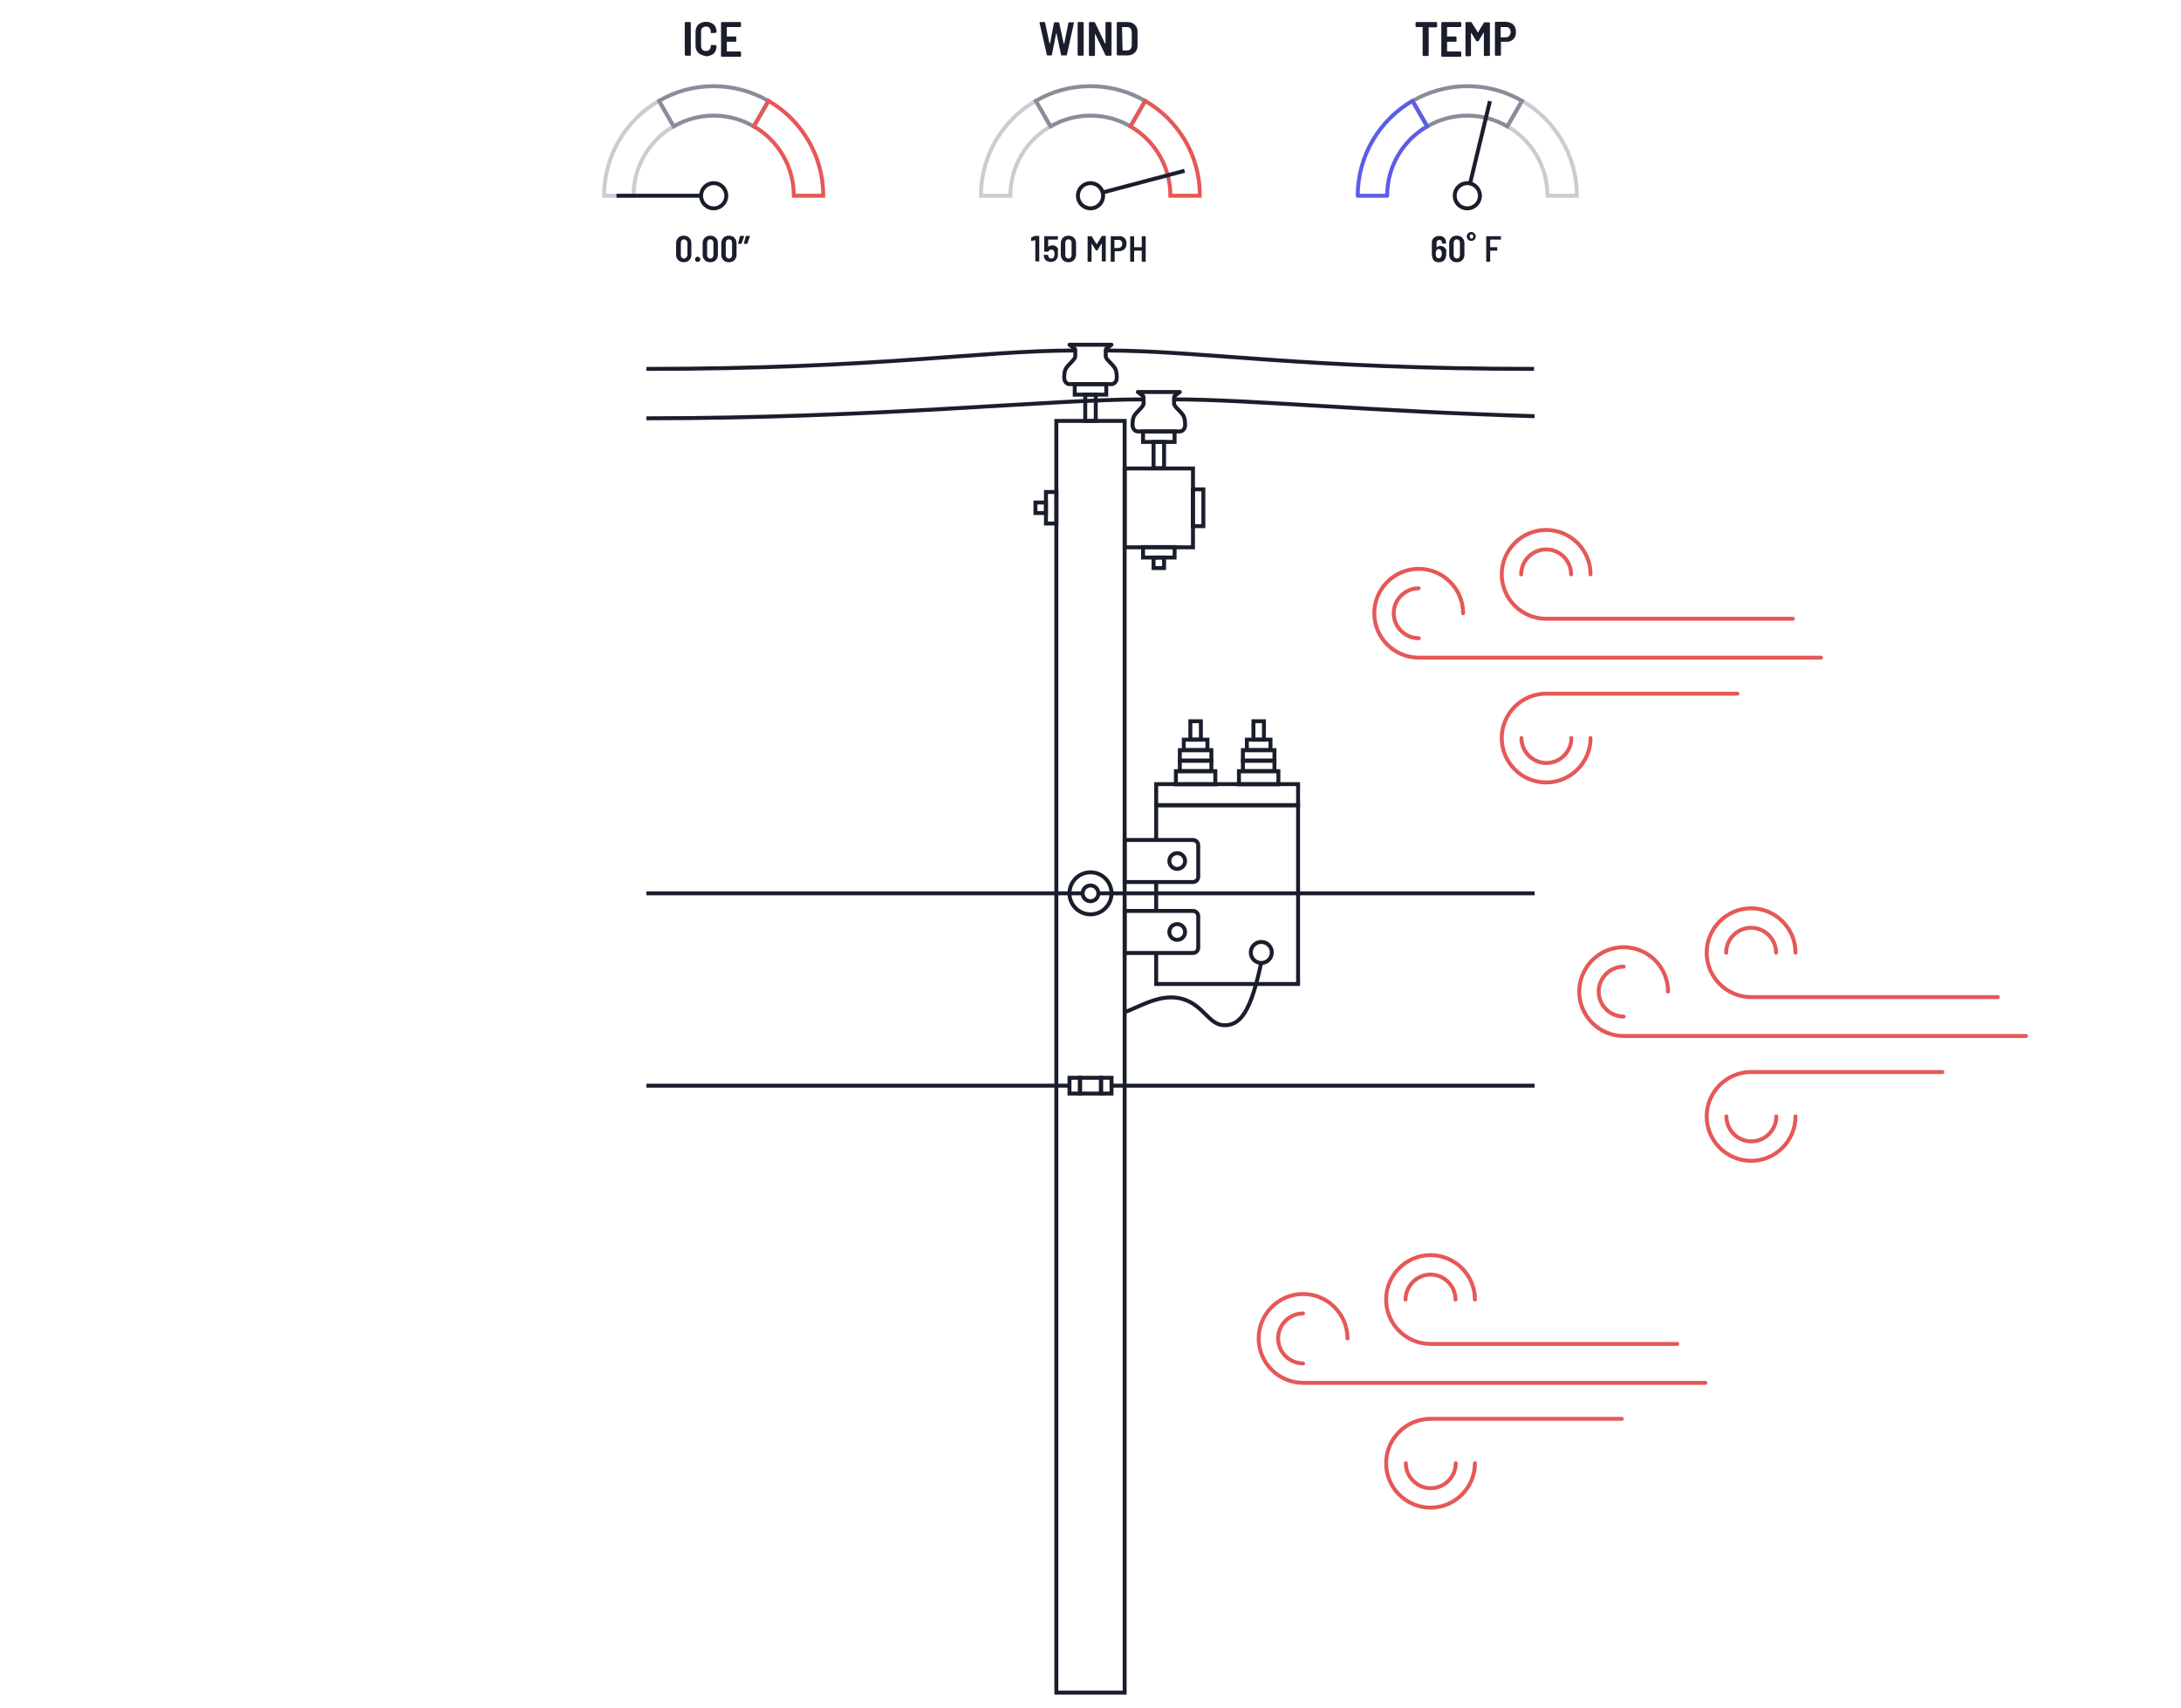 <svg width="830" height="650" viewBox="0 0 830 650" fill="none" xmlns="http://www.w3.org/2000/svg">
<path d="M605.3 218.6C605.3 209.3 597.7 201.7 588.4 201.7C579.1 201.7 571.5 209.3 571.5 218.6C571.5 227.9 579.1 235.5 588.4 235.5H682.3" stroke="#E55857" stroke-width="1.5" stroke-miterlimit="10" stroke-linecap="round" stroke-linejoin="round"/>
<path d="M661.2 264H588.4C579.1 264 571.5 271.6 571.5 280.9C571.5 290.2 579.1 297.8 588.4 297.8C597.7 297.8 605.3 290.2 605.3 280.9" stroke="#E55857" stroke-width="1.5" stroke-miterlimit="10" stroke-linecap="round" stroke-linejoin="round"/>
<path d="M579 280.9C579 286.1 583.3 290.4 588.5 290.4C593.7 290.4 598 286.1 598 280.9" stroke="#E55857" stroke-width="1.5" stroke-miterlimit="10" stroke-linecap="round" stroke-linejoin="round"/>
<path d="M556.8 233.4C556.8 224.1 549.2 216.5 539.9 216.5C530.6 216.5 523 224.1 523 233.4C523 242.7 530.6 250.3 539.9 250.3H693" stroke="#E55857" stroke-width="1.5" stroke-miterlimit="10" stroke-linecap="round" stroke-linejoin="round"/>
<path d="M539.9 223.9C534.7 223.9 530.4 228.2 530.4 233.4C530.4 238.6 534.7 242.9 539.9 242.9" stroke="#E55857" stroke-width="1.5" stroke-miterlimit="10" stroke-linecap="round" stroke-linejoin="round"/>
<path d="M597.9 218.601C597.9 213.401 593.6 209.101 588.4 209.101C583.2 209.101 578.9 213.401 578.9 218.601" stroke="#E55857" stroke-width="1.5" stroke-miterlimit="10" stroke-linecap="round" stroke-linejoin="round"/>
<path d="M683.3 362.6C683.3 353.3 675.7 345.7 666.4 345.7C657.1 345.7 649.5 353.3 649.5 362.6C649.5 371.9 657.1 379.5 666.4 379.5H760.3" stroke="#E55857" stroke-width="1.5" stroke-miterlimit="10" stroke-linecap="round" stroke-linejoin="round"/>
<path d="M739.2 408H666.4C657.1 408 649.5 415.6 649.5 424.9C649.5 434.2 657.1 441.8 666.4 441.8C675.7 441.8 683.3 434.2 683.3 424.9" stroke="#E55857" stroke-width="1.5" stroke-miterlimit="10" stroke-linecap="round" stroke-linejoin="round"/>
<path d="M657 424.9C657 430.1 661.3 434.4 666.5 434.4C671.7 434.4 676 430.1 676 424.9" stroke="#E55857" stroke-width="1.5" stroke-miterlimit="10" stroke-linecap="round" stroke-linejoin="round"/>
<path d="M634.8 377.4C634.8 368.1 627.2 360.5 617.9 360.5C608.6 360.5 601 368.1 601 377.4C601 386.7 608.6 394.3 617.9 394.3H771" stroke="#E55857" stroke-width="1.5" stroke-miterlimit="10" stroke-linecap="round" stroke-linejoin="round"/>
<path d="M617.9 367.9C612.7 367.9 608.4 372.2 608.4 377.4C608.4 382.6 612.7 386.9 617.9 386.9" stroke="#E55857" stroke-width="1.5" stroke-miterlimit="10" stroke-linecap="round" stroke-linejoin="round"/>
<path d="M675.9 362.601C675.9 357.401 671.6 353.101 666.4 353.101C661.2 353.101 656.9 357.401 656.9 362.601" stroke="#E55857" stroke-width="1.5" stroke-miterlimit="10" stroke-linecap="round" stroke-linejoin="round"/>
<path d="M561.3 494.6C561.3 485.3 553.7 477.7 544.4 477.7C535.1 477.7 527.5 485.3 527.5 494.6C527.5 503.9 535.1 511.5 544.4 511.5H638.3" stroke="#E55857" stroke-width="1.5" stroke-miterlimit="10" stroke-linecap="round" stroke-linejoin="round"/>
<path d="M617.2 540H544.4C535.1 540 527.5 547.6 527.5 556.9C527.5 566.2 535.1 573.8 544.4 573.8C553.7 573.8 561.3 566.2 561.3 556.9" stroke="#E55857" stroke-width="1.5" stroke-miterlimit="10" stroke-linecap="round" stroke-linejoin="round"/>
<path d="M535 556.9C535 562.1 539.3 566.4 544.5 566.4C549.7 566.4 554 562.1 554 556.9" stroke="#E55857" stroke-width="1.5" stroke-miterlimit="10" stroke-linecap="round" stroke-linejoin="round"/>
<path d="M512.8 509.4C512.8 500.1 505.2 492.5 495.9 492.5C486.6 492.5 479 500.1 479 509.4C479 518.7 486.6 526.3 495.9 526.3H649" stroke="#E55857" stroke-width="1.5" stroke-miterlimit="10" stroke-linecap="round" stroke-linejoin="round"/>
<path d="M495.9 499.9C490.7 499.9 486.4 504.2 486.4 509.4C486.4 514.6 490.7 518.9 495.9 518.9" stroke="#E55857" stroke-width="1.5" stroke-miterlimit="10" stroke-linecap="round" stroke-linejoin="round"/>
<path d="M553.9 494.601C553.9 489.401 549.6 485.101 544.4 485.101C539.2 485.101 534.9 489.401 534.9 494.601" stroke="#E55857" stroke-width="1.5" stroke-miterlimit="10" stroke-linecap="round" stroke-linejoin="round"/>
<path d="M428 160.2H402V644.2H428V160.2Z" stroke="#1A1E2C" stroke-width="1.5" stroke-miterlimit="10"/>
<path d="M398.05 195.25L398.05 191.25L394.05 191.25L394.05 195.25L398.05 195.25Z" stroke="#1A1E2C" stroke-width="1.5" stroke-miterlimit="10"/>
<path d="M402.05 199.25L402.05 187.25L398.05 187.25L398.05 199.25L402.05 199.25Z" stroke="#1A1E2C" stroke-width="1.5" stroke-miterlimit="10"/>
<path d="M435 152C399 152 334 159.2 246 159.2" stroke="#1A1E2C" stroke-width="1.5" stroke-miterlimit="10"/>
<path d="M409 133.4C373 133.4 334 140.4 246 140.4" stroke="#1A1E2C" stroke-width="1.5" stroke-miterlimit="10"/>
<path d="M420.8 133.4C456.8 133.4 495.8 140.4 583.8 140.4" stroke="#1A1E2C" stroke-width="1.5" stroke-miterlimit="10"/>
<path d="M246 340H412" stroke="#1A1E2C" stroke-width="1.5" stroke-miterlimit="10"/>
<path d="M418 340H584" stroke="#1A1E2C" stroke-width="1.5" stroke-miterlimit="10"/>
<path d="M415 343C416.657 343 418 341.657 418 340C418 338.343 416.657 337 415 337C413.343 337 412 338.343 412 340C412 341.657 413.343 343 415 343Z" stroke="#1A1E2C" stroke-width="1.5" stroke-miterlimit="10"/>
<path d="M415 348C419.418 348 423 344.418 423 340C423 335.582 419.418 332 415 332C410.582 332 407 335.582 407 340C407 344.418 410.582 348 415 348Z" stroke="#1A1E2C" stroke-width="1.5" stroke-miterlimit="10"/>
<path d="M246 413.2H407" stroke="#1A1E2C" stroke-width="1.5" stroke-miterlimit="10"/>
<path d="M423 413.2H584" stroke="#1A1E2C" stroke-width="1.5" stroke-miterlimit="10"/>
<path d="M446.8 152C475.3 152 522.1 156.6 584 158.4" stroke="#1A1E2C" stroke-width="1.5" stroke-miterlimit="10"/>
<path d="M428 208.3H454V178.3H428V208.3Z" stroke="#1A1E2C" stroke-width="1.5" stroke-miterlimit="10"/>
<path d="M443 212.2H439V216.2H443V212.2Z" stroke="#1A1E2C" stroke-width="1.5" stroke-miterlimit="10"/>
<path d="M447 208.2H435V212.2H447V208.2Z" stroke="#1A1E2C" stroke-width="1.5" stroke-miterlimit="10"/>
<path d="M453.95 186.25L453.95 200.25L457.95 200.25L457.95 186.25L453.95 186.25Z" stroke="#1A1E2C" stroke-width="1.5" stroke-miterlimit="10"/>
<path d="M449 164.2C450.1 164.2 451 163.1 451 161.8C451 160.6 450.9 159.2 450.4 158.3C449.4 156.5 446.8 154.8 446.8 153.6V151.2C446.8 151 446.9 150.8 447 150.7L449 149.2H433L435 150.7C435.1 150.8 435.2 151 435.2 151.2V153.6C435.2 154.8 432.7 156.5 431.6 158.3C431.1 159.2 431 160.6 431 161.8C431 163.1 431.9 164.2 433 164.2H449Z" stroke="#1A1E2C" stroke-width="1.5" stroke-miterlimit="10" stroke-linejoin="round"/>
<path d="M447 164.2H435V168.2H447V164.2Z" stroke="#1A1E2C" stroke-width="1.5" stroke-miterlimit="10"/>
<path d="M443 168.2H439V178.2H443V168.2Z" stroke="#1A1E2C" stroke-width="1.5" stroke-miterlimit="10"/>
<path d="M423 146.2C424.1 146.2 425 145.1 425 143.8C425 142.6 424.9 141.2 424.4 140.3C423.4 138.5 420.8 136.8 420.8 135.6V133.2C420.8 133 420.9 132.8 421 132.7L423 131.2H407L409 132.7C409.1 132.8 409.2 133 409.2 133.2V135.6C409.2 136.8 406.7 138.5 405.6 140.3C405.1 141.2 405 142.6 405 143.8C405 145.1 405.9 146.2 407 146.2H423Z" stroke="#1A1E2C" stroke-width="1.5" stroke-miterlimit="10" stroke-linejoin="round"/>
<path d="M421 146.2H409V150.2H421V146.2Z" stroke="#1A1E2C" stroke-width="1.5" stroke-miterlimit="10"/>
<path d="M417 150.2H413V160.2H417V150.2Z" stroke="#1A1E2C" stroke-width="1.5" stroke-miterlimit="10"/>
<path d="M454 335.7H428V319.7H454C455.1 319.7 456 320.6 456 321.7V333.7C456 334.8 455.1 335.7 454 335.7Z" stroke="#1A1E2C" stroke-width="1.5" stroke-miterlimit="10"/>
<path d="M448 330.7C449.657 330.7 451 329.357 451 327.7C451 326.043 449.657 324.7 448 324.7C446.343 324.7 445 326.043 445 327.7C445 329.357 446.343 330.7 448 330.7Z" stroke="#1A1E2C" stroke-width="1.5" stroke-miterlimit="10"/>
<path d="M454 362.7H428V346.7H454C455.1 346.7 456 347.6 456 348.7V360.7C456 361.8 455.1 362.7 454 362.7Z" stroke="#1A1E2C" stroke-width="1.5" stroke-miterlimit="10"/>
<path d="M448 357.7C449.657 357.7 451 356.357 451 354.7C451 353.043 449.657 351.7 448 351.7C446.343 351.7 445 353.043 445 354.7C445 356.357 446.343 357.7 448 357.7Z" stroke="#1A1E2C" stroke-width="1.5" stroke-miterlimit="10"/>
<path d="M480 366.5C482.209 366.5 484 364.709 484 362.5C484 360.291 482.209 358.5 480 358.5C477.791 358.5 476 360.291 476 362.5C476 364.709 477.791 366.5 480 366.5Z" stroke="#1A1E2C" stroke-width="1.5" stroke-miterlimit="10"/>
<path d="M440 346.7V335.2" stroke="#1A1E2C" stroke-width="1.5" stroke-miterlimit="10"/>
<path d="M440 320.1V306.5H494V374.5H440V362.7" stroke="#1A1E2C" stroke-width="1.5" stroke-miterlimit="10"/>
<path d="M440 306.435H494V298.435H440V306.435Z" stroke="#1A1E2C" stroke-width="1.5" stroke-miterlimit="10"/>
<path d="M462.5 293.5H447.5V298.5H462.5V293.5Z" stroke="#1A1E2C" stroke-width="1.5" stroke-miterlimit="10"/>
<path d="M461 289.5H449V293.5H461V289.5Z" stroke="#1A1E2C" stroke-width="1.5" stroke-miterlimit="10"/>
<path d="M461 285.5H449V289.5H461V285.5Z" stroke="#1A1E2C" stroke-width="1.5" stroke-miterlimit="10"/>
<path d="M459.5 281.5H450.5V285.5H459.5V281.5Z" stroke="#1A1E2C" stroke-width="1.5" stroke-miterlimit="10"/>
<path d="M457 274.5H453V281.5H457V274.5Z" stroke="#1A1E2C" stroke-width="1.5" stroke-miterlimit="10"/>
<path d="M486.5 293.5H471.5V298.5H486.5V293.5Z" stroke="#1A1E2C" stroke-width="1.5" stroke-miterlimit="10"/>
<path d="M485 289.5H473V293.5H485V289.5Z" stroke="#1A1E2C" stroke-width="1.5" stroke-miterlimit="10"/>
<path d="M485 285.5H473V289.5H485V285.5Z" stroke="#1A1E2C" stroke-width="1.5" stroke-miterlimit="10"/>
<path d="M483.5 281.5H474.5V285.5H483.5V281.5Z" stroke="#1A1E2C" stroke-width="1.5" stroke-miterlimit="10"/>
<path d="M481 274.5H477V281.5H481V274.5Z" stroke="#1A1E2C" stroke-width="1.5" stroke-miterlimit="10"/>
<path d="M480 366.2C476 385.2 472 390.2 466 390.2C460 390.2 458.1 382.5 450 380.2C441.6 377.8 433.7 383.3 428 385.2" stroke="#1A1E2C" stroke-width="1.5" stroke-miterlimit="10"/>
<path d="M419 410.2H411V416.2H419V410.2Z" stroke="#1A1E2C" stroke-width="1.5" stroke-miterlimit="10"/>
<path d="M411 410.2H407V416.2H411V410.2Z" stroke="#1A1E2C" stroke-width="1.5" stroke-miterlimit="10"/>
<path d="M423 410.2H419V416.2H423V410.2Z" stroke="#1A1E2C" stroke-width="1.5" stroke-miterlimit="10"/>
<path d="M394.1 89.799H395.4H395.5V89.899V99.399V99.499H395.4H394.1H394V99.399V91.499C394 91.499 394 91.499 394 91.399C394 91.299 394 91.399 393.9 91.399L392.6 91.699H392.5C392.4 91.699 392.4 91.599 392.4 91.499V90.599C392.4 90.499 392.4 90.399 392.5 90.399L393.9 89.699C393.9 89.899 394 89.799 394.1 89.799Z" fill="#1A1E2C"/>
<path d="M402.6 96.599C402.6 97.099 402.6 97.499 402.5 97.799C402.3 98.399 402 98.899 401.6 99.199C401.1 99.499 400.6 99.699 399.9 99.699C399.2 99.699 398.6 99.499 398.2 99.199C397.7 98.899 397.4 98.399 397.3 97.699C397.2 97.499 397.2 97.299 397.2 97.099C397.2 96.999 397.3 96.999 397.4 96.999H398.7C398.8 96.999 398.8 97.099 398.9 97.199V97.399L399 97.599C399.1 97.899 399.2 98.099 399.4 98.199C399.6 98.299 399.8 98.399 400.1 98.399C400.4 98.399 400.6 98.299 400.8 98.199C401 97.999 401.1 97.799 401.2 97.499C401.3 97.299 401.3 96.999 401.3 96.699C401.3 96.399 401.3 96.099 401.2 95.799C401.1 95.499 401 95.299 400.8 95.199C400.6 95.099 400.4 94.999 400.1 94.999C399.8 94.999 399.6 95.099 399.4 95.199C399.2 95.299 399.1 95.499 399 95.699C399 95.799 398.9 95.799 398.8 95.799H397.5H397.4V95.699V89.999V89.899H397.5H402.5H402.6V89.999V91.099V91.199H402.5H399C399 91.199 398.9 91.199 398.9 91.299V93.899C398.9 93.899 398.9 93.899 399 93.899C399.2 93.699 399.4 93.599 399.7 93.499C400 93.399 400.2 93.399 400.5 93.399C401.1 93.399 401.5 93.499 401.9 93.799C402.3 94.099 402.6 94.399 402.7 94.899C402.5 95.399 402.6 95.999 402.6 96.599Z" fill="#1A1E2C"/>
<path d="M404.5 98.999C404 98.499 403.7 97.799 403.7 96.899V92.599C403.7 91.699 404 90.999 404.5 90.499C405 89.999 405.7 89.699 406.6 89.699C407.5 89.699 408.2 89.999 408.7 90.499C409.2 90.999 409.5 91.699 409.5 92.599V96.899C409.5 97.799 409.2 98.499 408.7 98.999C408.2 99.499 407.5 99.799 406.6 99.799C405.7 99.799 405 99.499 404.5 98.999ZM407.5 97.999C407.7 97.699 407.8 97.399 407.8 96.999V92.499C407.8 92.099 407.7 91.699 407.5 91.499C407.3 91.199 407 91.099 406.6 91.099C406.2 91.099 405.9 91.199 405.7 91.499C405.5 91.799 405.4 92.099 405.4 92.499V96.999C405.4 97.399 405.5 97.799 405.7 97.999C405.9 98.199 406.2 98.399 406.6 98.399C407 98.399 407.3 98.299 407.5 97.999Z" fill="#1A1E2C"/>
<path d="M419.4 89.799H420.7H420.8V89.899V99.399V99.499H420.7H419.4H419.3V99.399V92.799V92.699C419.3 92.699 419.3 92.699 419.2 92.699L417.7 95.199C417.7 95.299 417.6 95.299 417.5 95.299H417.2C417.1 95.299 417 95.299 417 95.199L415.5 92.799C415.5 92.799 415.5 92.799 415.4 92.799C415.4 92.799 415.4 92.799 415.4 92.899V99.499V99.599H415.3H414H413.9V99.499V89.999V89.899H414H415.3C415.4 89.899 415.5 89.899 415.5 89.999L417.3 92.899C417.3 92.999 417.4 92.999 417.4 92.899L419.2 89.999C419.3 89.899 419.3 89.799 419.4 89.799Z" fill="#1A1E2C"/>
<path d="M427.4 90.2C427.8 90.4 428.1 90.8 428.4 91.2C428.6 91.6 428.7 92.2 428.7 92.7C428.7 93.3 428.6 93.8 428.4 94.2C428.2 94.6 427.8 95 427.4 95.2C427 95.4 426.5 95.6 426 95.6H424.3C424.3 95.6 424.2 95.6 424.2 95.7V99.5V99.6H424.1H422.8H422.7V99.5V90V89.9H422.8H426C426.5 89.8 427 90 427.4 90.2ZM426.7 93.9C426.9 93.6 427.1 93.3 427.1 92.8C427.1 92.3 427 92 426.7 91.7C426.5 91.4 426.1 91.3 425.7 91.3H424.2C424.2 91.3 424.1 91.3 424.1 91.4V94.3C424.1 94.3 424.1 94.4 424.2 94.4H425.7C426.2 94.3 426.5 94.1 426.7 93.9Z" fill="#1A1E2C"/>
<path d="M434.501 89.899H434.601H435.901H436.001V89.999V99.499V99.599H435.901H434.601H434.501V99.499V95.499C434.501 95.499 434.501 95.399 434.401 95.399H431.701C431.701 95.399 431.601 95.399 431.601 95.499V99.499V99.599H431.501H430.201H430.101V99.499V89.999V89.899H430.201H431.501H431.601V89.999V93.999C431.601 93.999 431.601 94.099 431.701 94.099H434.401C434.401 94.099 434.501 94.099 434.501 93.999V89.999C434.401 89.999 434.401 89.899 434.501 89.899Z" fill="#1A1E2C"/>
<path d="M398.401 20.899L395.601 8.699V8.599C395.601 8.499 395.701 8.399 395.801 8.399H397.501C397.601 8.399 397.701 8.499 397.701 8.599L399.401 16.499C399.401 16.499 399.401 16.599 399.501 16.599C399.501 16.599 399.501 16.599 399.601 16.499L401.101 8.699C401.101 8.599 401.201 8.499 401.301 8.499H402.901C403.001 8.499 403.101 8.599 403.101 8.699L404.801 16.599C404.801 16.599 404.801 16.699 404.901 16.699C404.901 16.699 404.901 16.699 405.001 16.599L406.601 8.699C406.601 8.599 406.701 8.499 406.801 8.499H408.501C408.701 8.499 408.701 8.599 408.701 8.699L406.001 20.899C406.001 20.999 405.901 21.099 405.801 21.099H404.001C403.901 21.099 403.801 20.999 403.801 20.899L402.101 12.799C402.101 12.799 402.101 12.699 402.001 12.699C401.901 12.699 402.001 12.699 401.901 12.799L400.301 20.899C400.301 20.999 400.201 21.099 400.101 21.099H398.501C398.601 20.999 398.501 20.999 398.401 20.899Z" fill="#1A1E2C"/>
<path d="M410.201 20.999C410.201 20.999 410.101 20.899 410.101 20.799V8.699C410.101 8.599 410.101 8.599 410.201 8.499C410.201 8.499 410.301 8.399 410.401 8.399H412.101C412.201 8.399 412.201 8.399 412.301 8.499C412.301 8.499 412.401 8.599 412.401 8.699V20.899C412.401 20.999 412.401 20.999 412.301 21.099C412.301 21.099 412.201 21.199 412.101 21.199H410.401C410.301 20.999 410.301 20.999 410.201 20.999Z" fill="#1A1E2C"/>
<path d="M420.8 8.499C420.8 8.499 420.9 8.399 421 8.399H422.7C422.8 8.399 422.8 8.399 422.9 8.499C422.9 8.499 423 8.599 423 8.699V20.899C423 20.999 423 20.999 422.9 21.099C422.9 21.099 422.8 21.199 422.7 21.199H421C420.9 21.199 420.8 21.099 420.7 20.999L416.8 12.899C416.8 12.899 416.8 12.799 416.7 12.899C416.7 12.899 416.7 12.899 416.7 12.999V20.999C416.7 21.099 416.7 21.099 416.6 21.199C416.6 21.199 416.5 21.299 416.4 21.299H414.7C414.6 21.299 414.6 21.299 414.5 21.199C414.5 21.199 414.4 21.099 414.4 20.999V8.699C414.4 8.599 414.4 8.599 414.5 8.499C414.6 8.399 414.6 8.399 414.7 8.399H416.4C416.5 8.399 416.6 8.499 416.7 8.599L420.6 16.699C420.6 16.699 420.6 16.799 420.7 16.699C420.7 16.699 420.7 16.699 420.7 16.599V8.599C420.8 8.599 420.8 8.599 420.8 8.499Z" fill="#1A1E2C"/>
<path d="M425.101 20.999C425.101 20.999 425.001 20.899 425.001 20.799V8.699C425.001 8.599 425.001 8.599 425.101 8.499C425.101 8.499 425.201 8.399 425.301 8.399H429.001C430.201 8.399 431.101 8.699 431.801 9.399C432.501 9.999 432.901 10.899 432.901 11.999V17.499C432.901 18.599 432.501 19.399 431.801 20.099C431.101 20.699 430.201 21.099 429.001 21.099H425.301C425.201 20.999 425.201 20.999 425.101 20.999ZM427.201 19.199H429.001C429.501 19.199 429.901 18.999 430.201 18.699C430.501 18.299 430.701 17.899 430.701 17.299V12.299C430.701 11.699 430.501 11.199 430.201 10.799C429.901 10.399 429.501 10.299 428.901 10.299H427.101C427.001 10.299 427.001 10.299 427.001 10.399L427.201 19.199Z" fill="#1A1E2C"/>
<path d="M373.301 74.499H384.501C384.501 63.199 390.601 53.399 399.701 48.099L394.101 38.399C381.701 45.599 373.301 59.099 373.301 74.499Z" stroke="#C9CDD2" stroke-width="1.5" stroke-miterlimit="10"/>
<path d="M415.001 32.8C407.401 32.8 400.301 34.8 394.201 38.4L399.801 48.1C404.301 45.5 409.501 44 415.001 44C420.601 44 425.701 45.5 430.201 48.1L435.801 38.4C429.701 34.9 422.601 32.8 415.001 32.8Z" stroke="#898D97" stroke-width="1.5" stroke-miterlimit="10"/>
<path d="M435.801 38.399L430.201 48.099C439.301 53.399 445.401 63.199 445.401 74.499H456.601C456.701 59.099 448.301 45.599 435.801 38.399Z" stroke="#E55857" stroke-width="1.5" stroke-miterlimit="10"/>
<path d="M415.001 79.299C417.652 79.299 419.801 77.15 419.801 74.499C419.801 71.848 417.652 69.699 415.001 69.699C412.35 69.699 410.201 71.848 410.201 74.499C410.201 77.15 412.35 79.299 415.001 79.299Z" stroke="#1A1E2C" stroke-width="1.5" stroke-miterlimit="10"/>
<path d="M419.801 73.199L450.801 64.999" stroke="#1A1E2C" stroke-width="1.5" stroke-miterlimit="10"/>
<path d="M550.4 96.6C550.4 97 550.3 97.5 550.2 97.9C550.1 98.5 549.7 99 549.3 99.3C548.8 99.6 548.3 99.8 547.6 99.8C547 99.8 546.4 99.7 546 99.4C545.6 99.1 545.3 98.7 545.1 98.1V98C545 97.7 544.9 97.2 544.9 96.7V92.3C544.9 91.5 545.2 90.9 545.7 90.5C546.2 90 546.9 89.8 547.7 89.8C548.5 89.8 549.1 90 549.6 90.5C550.1 91 550.3 91.5 550.3 92.3V92.6V92.7H550.2H548.9H548.8V92.6V92.4C548.8 92.1 548.7 91.8 548.5 91.6C548.3 91.4 548.1 91.3 547.8 91.3C547.5 91.3 547.2 91.4 547 91.6C546.8 91.8 546.7 92.1 546.7 92.5V94C546.7 94 546.7 94 546.7 94.1C546.7 94.1 546.7 94.1 546.8 94.1C547.2 93.8 547.6 93.6 548.1 93.6C548.7 93.6 549.2 93.8 549.6 94.1C550 94.4 550.3 94.8 550.5 95.4C550.3 95.6 550.4 96 550.4 96.6ZM548.7 96.5C548.7 96.1 548.6 95.8 548.5 95.5C548.3 95 548 94.8 547.5 94.8C547 94.8 546.7 95.1 546.5 95.6C546.4 95.9 546.4 96.2 546.4 96.6C546.4 97 546.4 97.3 546.5 97.5C546.7 98.1 547 98.3 547.5 98.3C548 98.3 548.4 98 548.5 97.4C548.7 97.2 548.7 96.9 548.7 96.5Z" fill="#1A1E2C"/>
<path d="M552.3 99C551.8 98.5 551.5 97.8 551.5 96.9V92.6C551.5 91.7 551.8 91 552.3 90.5C552.8 90 553.5 89.7 554.4 89.7C555.3 89.7 556 90 556.5 90.5C557 91 557.3 91.7 557.3 92.6V96.9C557.3 97.8 557 98.5 556.5 99C556 99.5 555.3 99.8 554.4 99.8C553.5 99.8 552.8 99.5 552.3 99ZM555.3 98C555.5 97.7 555.6 97.4 555.6 97V92.5C555.6 92.1 555.5 91.7 555.3 91.5C555.1 91.2 554.8 91.1 554.4 91.1C554 91.1 553.7 91.2 553.5 91.5C553.3 91.8 553.2 92.1 553.2 92.5V97C553.2 97.4 553.3 97.8 553.5 98C553.7 98.2 554 98.4 554.4 98.4C554.8 98.4 555.1 98.3 555.3 98Z" fill="#1A1E2C"/>
<path d="M558.7 91.2C558.4 90.9 558.2 90.5 558.2 90C558.2 89.5 558.4 89.1 558.7 88.8C559 88.5 559.4 88.3 559.9 88.3C560.4 88.3 560.8 88.5 561.1 88.8C561.4 89.1 561.6 89.5 561.6 90C561.6 90.5 561.4 90.9 561.1 91.2C560.8 91.5 560.4 91.7 559.9 91.7C559.4 91.7 559.1 91.5 558.7 91.2ZM560.5 90.6C560.6 90.4 560.7 90.3 560.7 90C560.7 89.8 560.6 89.6 560.5 89.4C560.4 89.2 560.2 89.2 560 89.2C559.8 89.2 559.6 89.3 559.5 89.4C559.4 89.5 559.3 89.7 559.3 90C559.3 90.2 559.4 90.4 559.5 90.6C559.6 90.8 559.8 90.8 560 90.8C560.2 90.8 560.3 90.7 560.5 90.6Z" fill="#1A1E2C"/>
<path d="M571.201 91.199H571.101H567.201C567.201 91.199 567.101 91.199 567.101 91.299V93.999C567.101 93.999 567.101 94.099 567.201 94.099H569.701H569.801V94.199V95.299V95.399H569.701H567.201C567.201 95.399 567.101 95.399 567.101 95.499V99.499V99.599H567.001H565.701H565.601V99.499V89.999V89.899H565.701H571.101H571.201V89.999V91.099C571.301 91.099 571.301 91.199 571.201 91.199Z" fill="#1A1E2C"/>
<path d="M546.8 8.499C546.8 8.499 546.9 8.599 546.9 8.699V10.099C546.9 10.199 546.9 10.199 546.8 10.299C546.7 10.399 546.7 10.399 546.6 10.399H543.8C543.7 10.399 543.7 10.399 543.7 10.499V20.999C543.7 21.099 543.7 21.099 543.6 21.199C543.6 21.199 543.5 21.299 543.4 21.299H541.7C541.6 21.299 541.6 21.299 541.5 21.199C541.5 21.199 541.4 21.099 541.4 20.999V10.399C541.4 10.299 541.4 10.299 541.3 10.299H539C538.9 10.299 538.9 10.299 538.8 10.199C538.8 10.199 538.7 10.099 538.7 9.999V8.699C538.7 8.599 538.7 8.599 538.8 8.499C538.8 8.499 538.9 8.399 539 8.399H546.7C546.8 8.499 546.8 8.499 546.8 8.499Z" fill="#1A1E2C"/>
<path d="M556 10.199C556 10.199 555.9 10.299 555.8 10.299H550.8C550.7 10.299 550.7 10.299 550.7 10.399V13.799C550.7 13.899 550.7 13.899 550.8 13.899H554C554.1 13.899 554.1 13.899 554.2 13.999C554.3 14.099 554.3 14.099 554.3 14.199V15.599C554.3 15.699 554.3 15.699 554.2 15.799C554.1 15.899 554.1 15.899 554 15.899H550.8C550.7 15.899 550.7 15.899 550.7 15.999V19.499C550.7 19.599 550.7 19.599 550.8 19.599H555.8C555.9 19.599 555.9 19.599 556 19.699C556 19.699 556.1 19.799 556.1 19.899V21.299C556.1 21.399 556.1 21.399 556 21.499C556 21.499 555.9 21.599 555.8 21.599H548.8C548.7 21.599 548.7 21.599 548.6 21.499C548.6 21.499 548.5 21.399 548.5 21.299V8.699C548.5 8.599 548.5 8.599 548.6 8.499C548.7 8.399 548.7 8.399 548.8 8.399H555.8C555.9 8.399 555.9 8.399 556 8.499C556.1 8.599 556.1 8.599 556.1 8.699V9.999C556 10.099 556 10.099 556 10.199Z" fill="#1A1E2C"/>
<path d="M565 8.499H566.7C566.8 8.499 566.8 8.499 566.9 8.599C567 8.699 567 8.699 567 8.799V20.999C567 21.099 567 21.099 566.9 21.199C566.9 21.199 566.8 21.299 566.7 21.299H565C564.9 21.299 564.9 21.299 564.8 21.199C564.8 21.199 564.7 21.099 564.7 20.999V12.499V12.399C564.7 12.399 564.7 12.399 564.6 12.399L562.7 15.599C562.7 15.699 562.6 15.699 562.4 15.699H562.1C562 15.699 561.9 15.699 561.8 15.599L559.9 12.499C559.9 12.499 559.9 12.399 559.8 12.499C559.8 12.499 559.8 12.499 559.8 12.599V21.099C559.8 21.199 559.8 21.199 559.7 21.299C559.7 21.299 559.6 21.399 559.5 21.399H558C557.9 21.399 557.9 21.399 557.8 21.299C557.8 21.299 557.7 21.199 557.7 21.099V8.699C557.7 8.599 557.7 8.599 557.8 8.499C557.9 8.399 557.9 8.399 558 8.399H559.7C559.8 8.399 559.9 8.399 560 8.499L562.4 12.299C562.4 12.399 562.5 12.399 562.5 12.299L564.8 8.499C564.8 8.499 564.9 8.499 565 8.499Z" fill="#1A1E2C"/>
<path d="M575.3 8.9C575.8 9.2 576.2 9.7 576.5 10.2C576.8 10.8 576.9 11.4 576.9 12.2C576.9 12.9 576.8 13.6 576.5 14.1C576.2 14.7 575.8 15.1 575.3 15.4C574.8 15.7 574.2 15.9 573.5 15.9H571.3C571.2 15.9 571.2 15.9 571.2 16V20.9C571.2 21 571.2 21 571.1 21.1C571.1 21.1 571 21.2 570.9 21.2H569.2C569.1 21.2 569.1 21.2 569 21.1C569 21.1 568.9 21 568.9 20.9V8.6C568.9 8.5 568.9 8.5 569 8.4C569.1 8.3 569.1 8.3 569.2 8.3H573.4C574.1 8.4 574.7 8.6 575.3 8.9ZM574.4 13.6C574.7 13.2 574.9 12.8 574.9 12.2C574.9 11.6 574.7 11.1 574.4 10.8C574.1 10.4 573.7 10.3 573.1 10.3H571.2C571.1 10.3 571.1 10.3 571.1 10.4V14.1C571.1 14.2 571.1 14.2 571.2 14.2H573.1C573.7 14.2 574.1 14 574.4 13.6Z" fill="#1A1E2C"/>
<path d="M600.1 74.499H588.9C588.9 63.199 582.8 53.399 573.7 48.099L579.3 38.399C591.7 45.599 600.1 59.099 600.1 74.499Z" stroke="#C9CDD2" stroke-width="1.5" stroke-miterlimit="10"/>
<path d="M558.401 32.8C566.001 32.8 573.101 34.8 579.201 38.4L573.601 48.1C569.101 45.5 563.901 44 558.401 44C552.901 44 547.701 45.5 543.201 48.1L537.601 38.4C543.701 34.9 550.801 32.8 558.401 32.8Z" stroke="#898D97" stroke-width="1.5" stroke-miterlimit="10"/>
<path d="M537.5 38.399L543.1 48.099C534 53.399 527.9 63.199 527.9 74.499H516.7C516.7 59.099 525.1 45.599 537.5 38.399Z" stroke="#5C5CE8" stroke-width="1.5" stroke-miterlimit="10" stroke-linejoin="round"/>
<path d="M558.401 79.3C561.052 79.3 563.201 77.151 563.201 74.5C563.201 71.849 561.052 69.7 558.401 69.7C555.75 69.7 553.601 71.849 553.601 74.5C553.601 77.151 555.75 79.3 558.401 79.3Z" stroke="#1A1E2C" stroke-width="1.5" stroke-miterlimit="10"/>
<path d="M559.501 69.6L567.001 38.5" stroke="#1A1E2C" stroke-width="1.5" stroke-miterlimit="10"/>
<path d="M258.101 99C257.601 98.5 257.301 97.8 257.301 96.9V92.6C257.301 91.7 257.601 91 258.101 90.5C258.601 90 259.301 89.7 260.201 89.7C261.101 89.7 261.801 90 262.301 90.5C262.801 91 263.101 91.7 263.101 92.6V96.9C263.101 97.8 262.801 98.5 262.301 99C261.801 99.5 261.101 99.8 260.201 99.8C259.301 99.8 258.601 99.5 258.101 99ZM261.201 98C261.401 97.7 261.601 97.4 261.601 97V92.5C261.601 92.1 261.501 91.7 261.201 91.5C260.901 91.3 260.701 91.1 260.301 91.1C259.901 91.1 259.601 91.2 259.401 91.5C259.201 91.8 259.101 92.1 259.101 92.5V97C259.101 97.4 259.201 97.8 259.401 98C259.601 98.2 259.901 98.4 260.301 98.4C260.601 98.4 260.901 98.3 261.201 98Z" fill="#1A1E2C"/>
<path d="M264.801 99.4C264.601 99.2 264.501 99 264.501 98.7C264.501 98.4 264.601 98.2 264.801 98C265.001 97.8 265.201 97.7 265.501 97.7C265.801 97.7 266.001 97.8 266.201 98C266.401 98.2 266.501 98.4 266.501 98.7C266.501 99 266.401 99.2 266.201 99.4C266.001 99.6 265.801 99.7 265.501 99.7C265.201 99.7 264.901 99.6 264.801 99.4Z" fill="#1A1E2C"/>
<path d="M268.2 99C267.7 98.5 267.4 97.8 267.4 96.9V92.6C267.4 91.7 267.7 91 268.2 90.5C268.7 90 269.4 89.7 270.3 89.7C271.2 89.7 271.9 90 272.4 90.5C272.9 91 273.2 91.7 273.2 92.6V96.9C273.2 97.8 272.9 98.5 272.4 99C271.9 99.5 271.2 99.8 270.3 99.8C269.4 99.8 268.7 99.5 268.2 99ZM271.2 98C271.4 97.7 271.5 97.4 271.5 97V92.5C271.5 92.1 271.4 91.7 271.2 91.5C271 91.2 270.7 91.1 270.3 91.1C269.9 91.1 269.6 91.2 269.4 91.5C269.2 91.8 269.1 92.1 269.1 92.5V97C269.1 97.4 269.2 97.8 269.4 98C269.6 98.2 269.9 98.4 270.3 98.4C270.7 98.4 271 98.3 271.2 98Z" fill="#1A1E2C"/>
<path d="M275.301 99C274.801 98.5 274.501 97.8 274.501 96.9V92.6C274.501 91.7 274.801 91 275.301 90.5C275.801 90 276.501 89.7 277.401 89.7C278.301 89.7 279.001 90 279.501 90.5C280.001 91 280.301 91.7 280.301 92.6V96.9C280.301 97.8 280.001 98.5 279.501 99C279.001 99.5 278.301 99.8 277.401 99.8C276.501 99.8 275.801 99.5 275.301 99ZM278.301 98C278.501 97.7 278.601 97.4 278.601 97V92.5C278.601 92.1 278.501 91.7 278.301 91.5C278.101 91.2 277.801 91.1 277.401 91.1C277.001 91.1 276.701 91.2 276.501 91.5C276.301 91.8 276.201 92.1 276.201 92.5V97C276.201 97.4 276.301 97.8 276.501 98C276.701 98.2 277.001 98.4 277.401 98.4C277.801 98.4 278.101 98.3 278.301 98Z" fill="#1A1E2C"/>
<path d="M283.2 89.9V90L282.2 92.7C282.2 92.8 282.1 92.8 282 92.8H281.1C281 92.8 280.9 92.7 280.9 92.6L281.6 89.9C281.6 89.8 281.7 89.8 281.8 89.8H283C283.1 89.8 283.2 89.9 283.2 89.9ZM285.4 89.9V90L284.4 92.7C284.4 92.8 284.3 92.8 284.2 92.8H283.3C283.2 92.8 283.1 92.7 283.1 92.6L283.8 89.9C283.8 89.8 283.9 89.8 284 89.8H285.2C285.3 89.8 285.4 89.9 285.4 89.9Z" fill="#1A1E2C"/>
<path d="M260.701 20.999C260.701 20.999 260.601 20.899 260.601 20.799V8.699C260.601 8.599 260.601 8.599 260.701 8.499C260.801 8.399 260.801 8.399 260.901 8.399H262.601C262.701 8.399 262.701 8.399 262.801 8.499C262.901 8.599 262.901 8.599 262.901 8.699V20.899C262.901 20.999 262.901 20.999 262.801 21.099C262.801 21.099 262.701 21.199 262.601 21.199H260.901C260.801 20.999 260.701 20.999 260.701 20.999Z" fill="#1A1E2C"/>
<path d="M266.6 20.7C266 20.4 265.5 19.9 265.2 19.4C264.9 18.9 264.7 18.2 264.7 17.4V12.1C264.7 11.3 264.9 10.7 265.2 10.1C265.5 9.5 266 9.1 266.6 8.8C267.2 8.5 267.9 8.3 268.7 8.3C269.5 8.3 270.2 8.5 270.8 8.8C271.4 9.1 271.9 9.5 272.2 10.1C272.5 10.7 272.7 11.3 272.7 12.1V12.2C272.7 12.3 272.7 12.3 272.6 12.4C272.5 12.5 272.5 12.5 272.4 12.5L270.7 12.6C270.6 12.6 270.5 12.5 270.5 12.4V12C270.5 11.4 270.3 11 270 10.6C269.7 10.3 269.2 10.1 268.7 10.1C268.1 10.1 267.7 10.3 267.3 10.6C266.9 10.9 266.8 11.4 266.8 12V17.5C266.8 18.1 267 18.5 267.3 18.9C267.6 19.3 268.1 19.4 268.7 19.4C269.3 19.4 269.7 19.2 270 18.9C270.3 18.6 270.5 18.1 270.5 17.5V17.3C270.5 17.2 270.6 17.1 270.7 17.1L272.4 17.2C272.5 17.2 272.5 17.2 272.6 17.3C272.7 17.4 272.7 17.4 272.7 17.5V17.6C272.7 18.3 272.5 19 272.2 19.6C271.9 20.2 271.4 20.6 270.8 20.9C270.2 21.2 269.5 21.4 268.7 21.4C267.9 21.2 267.2 21 266.6 20.7Z" fill="#1A1E2C"/>
<path d="M281.9 10.199C281.9 10.199 281.8 10.299 281.7 10.299H276.7C276.6 10.299 276.6 10.299 276.6 10.399V13.799C276.6 13.899 276.6 13.899 276.7 13.899H279.9C280 13.899 280 13.899 280.1 13.999C280.2 14.099 280.2 14.099 280.2 14.199V15.599C280.2 15.699 280.2 15.699 280.1 15.799C280 15.899 280 15.899 279.9 15.899H276.7C276.6 15.899 276.6 15.899 276.6 15.999V19.499C276.6 19.599 276.6 19.599 276.7 19.599H281.7C281.8 19.599 281.8 19.599 281.9 19.699C281.9 19.699 282 19.799 282 19.899V21.299C282 21.399 282 21.399 281.9 21.499C281.9 21.499 281.8 21.599 281.7 21.599H274.7C274.6 21.599 274.6 21.599 274.5 21.499C274.5 21.499 274.4 21.399 274.4 21.299V8.699C274.4 8.599 274.4 8.599 274.5 8.499C274.6 8.399 274.6 8.399 274.7 8.399H281.7C281.8 8.399 281.8 8.399 281.9 8.499C282 8.599 282 8.599 282 8.699V9.999C282 10.099 282 10.099 281.9 10.199Z" fill="#1A1E2C"/>
<path d="M229.9 74.499H241.1C241.1 63.199 247.2 53.399 256.3 48.099L250.7 38.399C238.3 45.599 229.9 59.099 229.9 74.499Z" stroke="#C9CDD2" stroke-width="1.5" stroke-miterlimit="10"/>
<path d="M271.601 32.8C264.001 32.8 256.901 34.8 250.801 38.4L256.401 48.1C260.901 45.5 266.101 44 271.601 44C277.201 44 282.301 45.5 286.801 48.1L292.401 38.4C286.301 34.9 279.201 32.8 271.601 32.8Z" stroke="#898D97" stroke-width="1.5" stroke-miterlimit="10"/>
<path d="M292.5 38.399L286.9 48.099C296 53.399 302.1 63.199 302.1 74.499H313.3C313.3 59.099 304.9 45.599 292.5 38.399Z" stroke="#E55857" stroke-width="1.5" stroke-miterlimit="10"/>
<path d="M271.601 79.3C274.252 79.3 276.401 77.151 276.401 74.5C276.401 71.849 274.252 69.7 271.601 69.7C268.95 69.7 266.801 71.849 266.801 74.5C266.801 77.151 268.95 79.3 271.601 79.3Z" stroke="#1A1E2C" stroke-width="1.5" stroke-miterlimit="10"/>
<path d="M266.601 74.5H234.601" stroke="#1A1E2C" stroke-width="1.5" stroke-miterlimit="10"/>
</svg>
